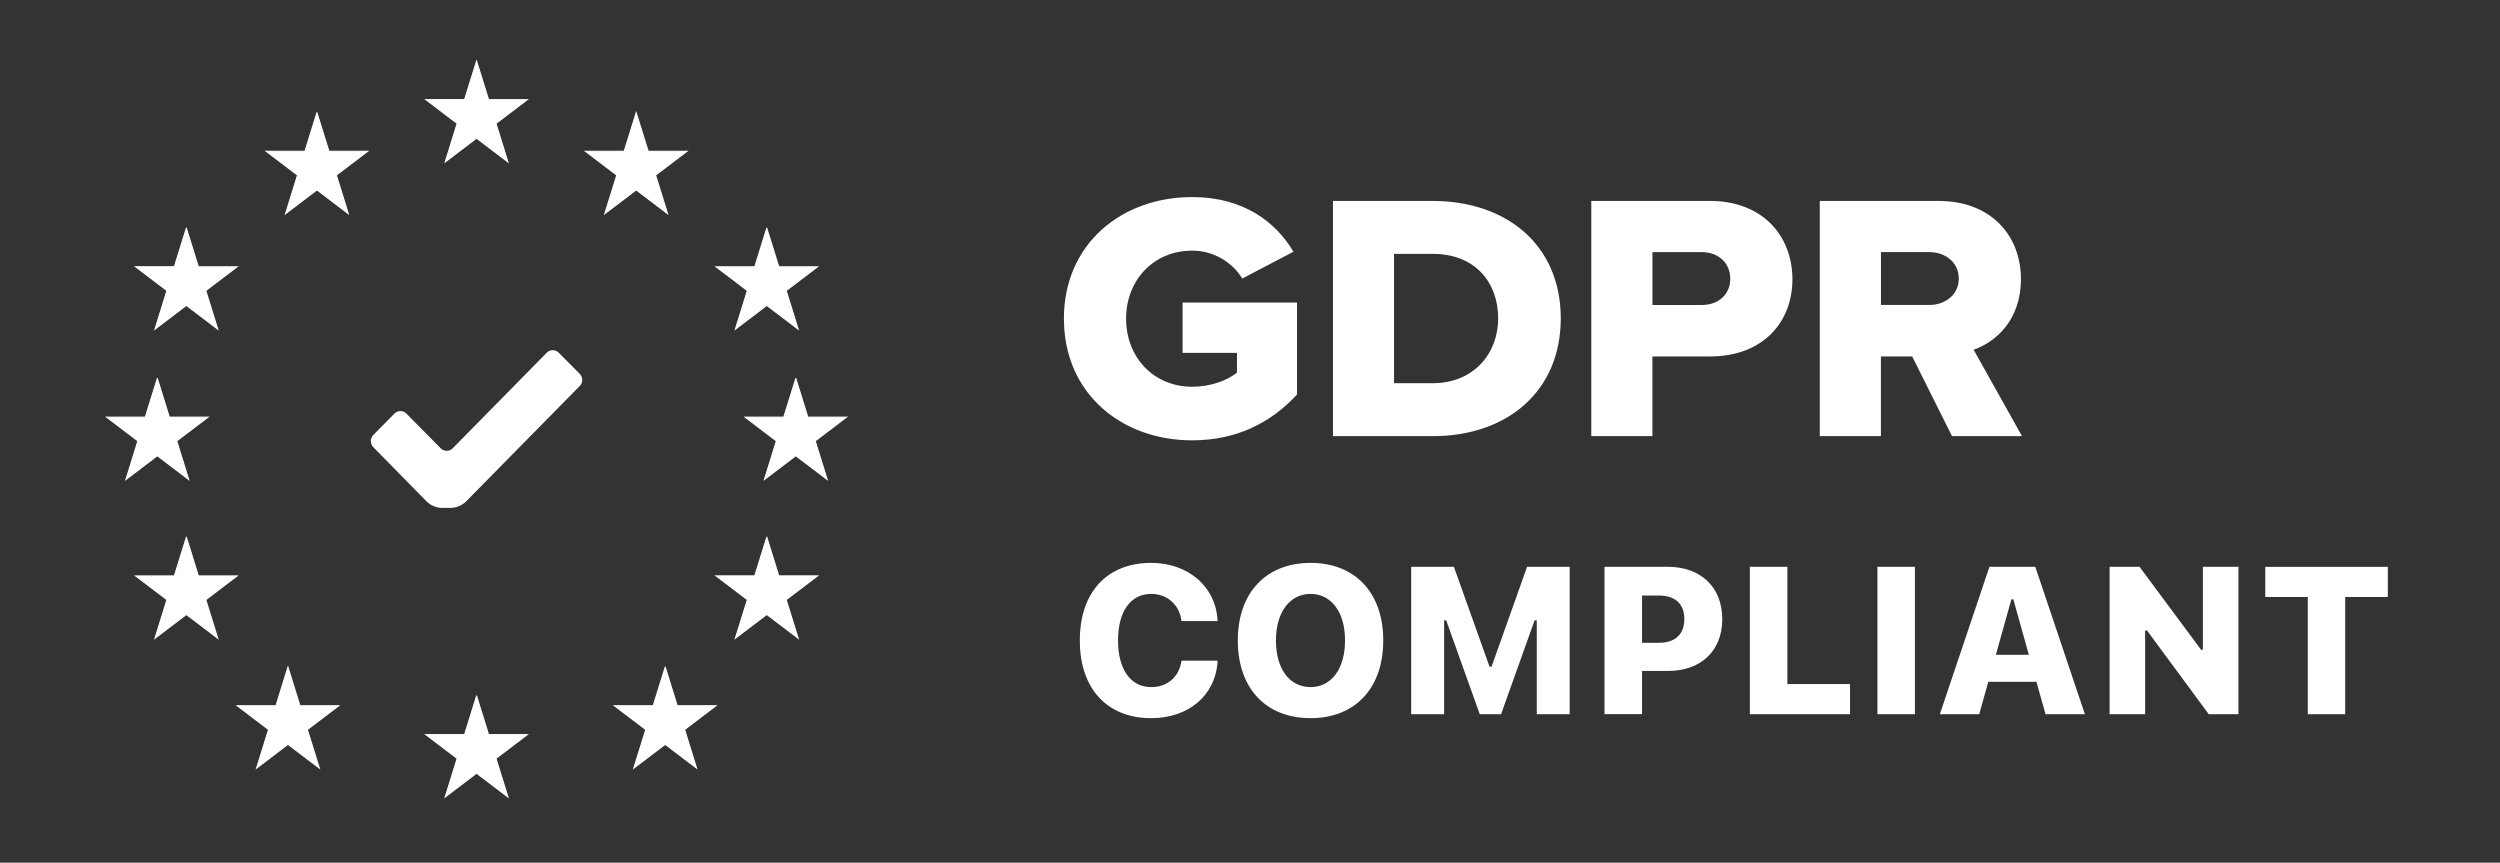 <?xml version="1.0" encoding="UTF-8" standalone="no"?>
<!DOCTYPE svg PUBLIC "-//W3C//DTD SVG 1.1//EN" "http://www.w3.org/Graphics/SVG/1.1/DTD/svg11.dtd">
<svg width="100%" height="100%" viewBox="0 0 455 157" version="1.1" xmlns="http://www.w3.org/2000/svg" xmlns:xlink="http://www.w3.org/1999/xlink" xml:space="preserve" xmlns:serif="http://www.serif.com/" style="fill-rule:evenodd;clip-rule:evenodd;">
    <rect x="0" y="0" width="455" height="157" fill="#333333" stroke="none"/>
    <g id="Artboard1" transform="matrix(1,0,0,1,-122.203,-15.854)">
        <rect x="122.203" y="15.854" width="454.024" height="156.187" style="fill:none;"/>
        <g id="gdpr-software" transform="matrix(1,0,0,1,20.215,-34.052)">
            <g transform="matrix(2.133,0,0,2.133,107.425,32.01)">
                <path d="M38.115,13.597L39.138,16.891L42.449,16.891L39.769,18.924L40.792,22.216L38.113,20.18L35.438,22.214L36.459,18.922L33.78,16.889L37.09,16.889L38.115,13.597ZM38.115,67.777L39.138,71.069L42.449,71.069L39.769,73.103L40.792,76.397L38.113,74.363L35.438,76.397L36.459,73.105L33.78,71.071L37.09,71.071L38.113,67.777L38.115,67.777ZM51.733,18.007L52.759,21.299L56.069,21.299L53.389,23.333L54.413,26.627L51.733,24.593L49.054,26.627L50.079,23.335L47.4,21.299L50.71,21.299L51.733,18.007ZM62.878,27.861L63.901,31.153L67.211,31.153L64.532,33.187L65.555,36.481L62.876,34.447L60.196,36.481L61.222,33.187L58.542,31.153L61.852,31.153L62.876,27.861L62.878,27.861ZM62.878,54.23L63.901,57.526L67.211,57.526L64.532,59.56L65.555,62.852L62.876,60.818L60.196,62.852L61.222,59.56L58.542,57.526L61.852,57.526L62.874,54.232L62.878,54.23ZM13.352,27.861L14.376,31.153L17.686,31.153L15.009,33.185L16.032,36.479L13.352,34.445L10.673,36.479L11.696,33.185L9.017,31.151L12.327,31.151L13.35,27.859L13.352,27.861ZM65.356,40.686L66.377,43.98L69.687,43.98L67.007,46.014L68.033,49.308L65.353,47.274L62.674,49.308L63.697,46.014L61.018,43.98L64.328,43.98L65.351,40.686L65.356,40.686ZM10.877,40.686L11.898,43.98L15.208,43.98L12.529,46.014L13.552,49.308L10.873,47.274L8.193,49.308L9.216,46.014L6.539,43.98L9.849,43.98L10.873,40.686L10.877,40.686ZM13.355,54.234L14.376,57.529L17.686,57.529L15.009,59.562L16.032,62.854L13.352,60.82L10.673,62.854L11.696,59.562L9.017,57.529L12.327,57.529L13.352,54.234L13.355,54.234ZM54.213,65.314L55.234,68.606L58.544,68.606L55.865,70.642L56.888,73.934L54.209,71.9L51.529,73.934L52.553,70.642L49.873,68.609L53.186,68.609L54.209,65.314L54.213,65.314ZM24.495,18.007L25.518,21.299L28.828,21.299L26.149,23.333L27.172,26.627L24.493,24.593L21.815,26.627L22.839,23.335L20.159,21.299L23.469,21.299L24.493,18.007L24.495,18.007ZM22.021,65.314L23.045,68.609L26.355,68.609L23.675,70.642L24.701,73.934L22.021,71.9L19.342,73.934L20.367,70.642L17.688,68.609L20.998,68.609L22.021,65.314Z" style="fill:white;fill-rule:nonzero;stroke:white;stroke-width:0.09px;"/>
            </g>
            <g transform="matrix(2.133,0,0,2.133,107.425,32.01)">
                <path d="M46.921,41.322L37.186,51.211C36.847,51.521 36.412,51.704 35.955,51.727L35.118,51.727C34.719,51.727 34.166,51.496 33.887,51.211L29.302,46.543C29.023,46.254 29.023,45.797 29.302,45.508L31.107,43.68C31.383,43.399 31.834,43.393 32.117,43.669C32.121,43.673 32.126,43.678 32.128,43.68L35.056,46.642C35.337,46.927 35.796,46.927 36.077,46.642L44.105,38.485C44.381,38.204 44.832,38.198 45.115,38.474C45.119,38.478 45.124,38.483 45.126,38.485L46.919,40.289C47.202,40.577 47.202,41.035 46.924,41.325L46.921,41.322ZM88.231,35.585C88.231,41.961 93.141,45.962 99.176,45.962C102.998,45.962 105.937,44.428 108.119,42.051L108.119,34.201L98.356,34.201L98.356,38.5L102.996,38.5L102.996,40.187C102.177,40.849 100.752,41.389 99.173,41.389C95.87,41.389 93.536,38.862 93.536,35.585C93.536,32.308 95.868,29.777 99.176,29.777C101.087,29.777 102.632,30.83 103.451,32.154L107.817,29.869C106.33,27.371 103.601,25.206 99.173,25.206C93.141,25.206 88.228,29.207 88.228,35.587L88.231,35.585ZM111.187,45.604L111.187,25.536L119.678,25.536C126.045,25.536 130.625,29.327 130.625,35.555C130.625,41.783 126.045,45.604 119.708,45.604L111.187,45.604ZM116.4,41.089L119.676,41.089C123.222,41.089 125.283,38.534 125.283,35.555C125.283,32.576 123.404,30.052 119.706,30.052L116.398,30.052L116.398,41.093L116.4,41.089ZM133.229,45.604L133.229,25.536L143.355,25.536C147.905,25.536 150.391,28.575 150.391,32.216C150.391,35.857 147.905,38.804 143.355,38.804L138.444,38.804L138.444,45.604L133.229,45.604ZM145.086,32.186C145.086,30.802 144.054,29.902 142.658,29.902L138.447,29.902L138.447,34.413L142.66,34.413C144.054,34.413 145.086,33.539 145.086,32.186ZM164.007,45.602L160.611,38.804L157.941,38.804L157.941,45.602L152.725,45.602L152.725,25.536L162.855,25.536C167.341,25.536 169.888,28.485 169.888,32.216C169.888,35.705 167.736,37.572 165.854,38.232L169.98,45.602L164.003,45.602L164.007,45.602ZM164.584,32.154C164.584,30.77 163.432,29.9 162.066,29.9L157.945,29.9L157.945,34.411L162.068,34.411C163.432,34.411 164.587,33.536 164.587,32.154L164.584,32.154ZM95.675,69.667C91.905,69.667 89.588,67.141 89.588,63.047L89.588,63.03C89.588,58.935 91.899,56.419 95.675,56.419C98.841,56.419 101.151,58.448 101.336,61.228L101.336,61.384L98.255,61.384L98.249,61.305C98.064,59.989 97.052,59.065 95.677,59.065C93.922,59.065 92.849,60.563 92.849,63.021L92.849,63.039C92.849,65.514 93.922,67.018 95.683,67.018C97.063,67.018 98.03,66.157 98.247,64.86L98.264,64.764L101.34,64.764L101.34,64.903C101.132,67.708 98.899,69.667 95.672,69.667L95.675,69.667ZM109.278,69.667C105.476,69.667 103.069,67.132 103.069,63.047L103.069,63.03C103.069,58.954 105.493,56.419 109.278,56.419C113.062,56.419 115.477,58.952 115.477,63.03L115.477,63.047C115.477,67.132 113.062,69.667 109.278,69.667ZM109.278,67.018C111.041,67.018 112.217,65.469 112.217,63.047L112.217,63.03C112.217,60.617 111.039,59.065 109.278,59.065C107.516,59.065 106.321,60.617 106.321,63.03L106.321,63.047C106.321,65.469 107.488,67.018 109.278,67.018ZM117.861,69.327L117.861,56.755L121.506,56.755L124.55,65.282L124.715,65.282L127.75,56.755L131.384,56.755L131.384,69.327L128.576,69.327L128.576,61.322L128.392,61.322L125.532,69.327L123.711,69.327L120.849,61.322L120.673,61.322L120.673,69.327L117.856,69.327L117.861,69.327ZM134.358,69.327L134.358,56.755L139.775,56.755C142.591,56.755 144.404,58.517 144.404,61.206L144.404,61.223C144.404,63.917 142.591,65.64 139.775,65.64L137.561,65.64L137.561,69.324L134.358,69.324L134.358,69.327ZM139.007,59.205L137.561,59.205L137.561,63.236L139.007,63.236C140.367,63.236 141.167,62.531 141.167,61.223L141.167,61.206C141.167,59.901 140.367,59.205 139.007,59.205ZM146.76,69.327L146.76,56.755L149.96,56.755L149.96,66.757L155.306,66.757L155.306,69.327L146.76,69.327ZM157.645,69.327L157.645,56.755L160.843,56.755L160.843,69.327L157.645,69.327ZM162.971,69.327L167.2,56.755L171.115,56.755L175.345,69.327L171.988,69.327L171.211,66.566L167.103,66.566L166.329,69.327L162.971,69.327ZM169.074,59.526L167.749,64.264L170.565,64.264L169.24,59.526L169.074,59.526ZM177.456,69.327L177.456,56.755L180.009,56.755L185.258,63.829L185.415,63.829L185.415,56.755L188.448,56.755L188.448,69.327L185.913,69.327L180.644,62.184L180.487,62.184L180.487,69.327L177.454,69.327L177.456,69.327ZM194.365,69.327L194.365,59.327L190.737,59.327L190.737,56.757L201.193,56.757L201.193,59.327L197.557,59.327L197.557,69.327L194.365,69.327Z" style="fill:white;fill-rule:nonzero;"/>
            </g>
        </g>
    </g>
</svg>
